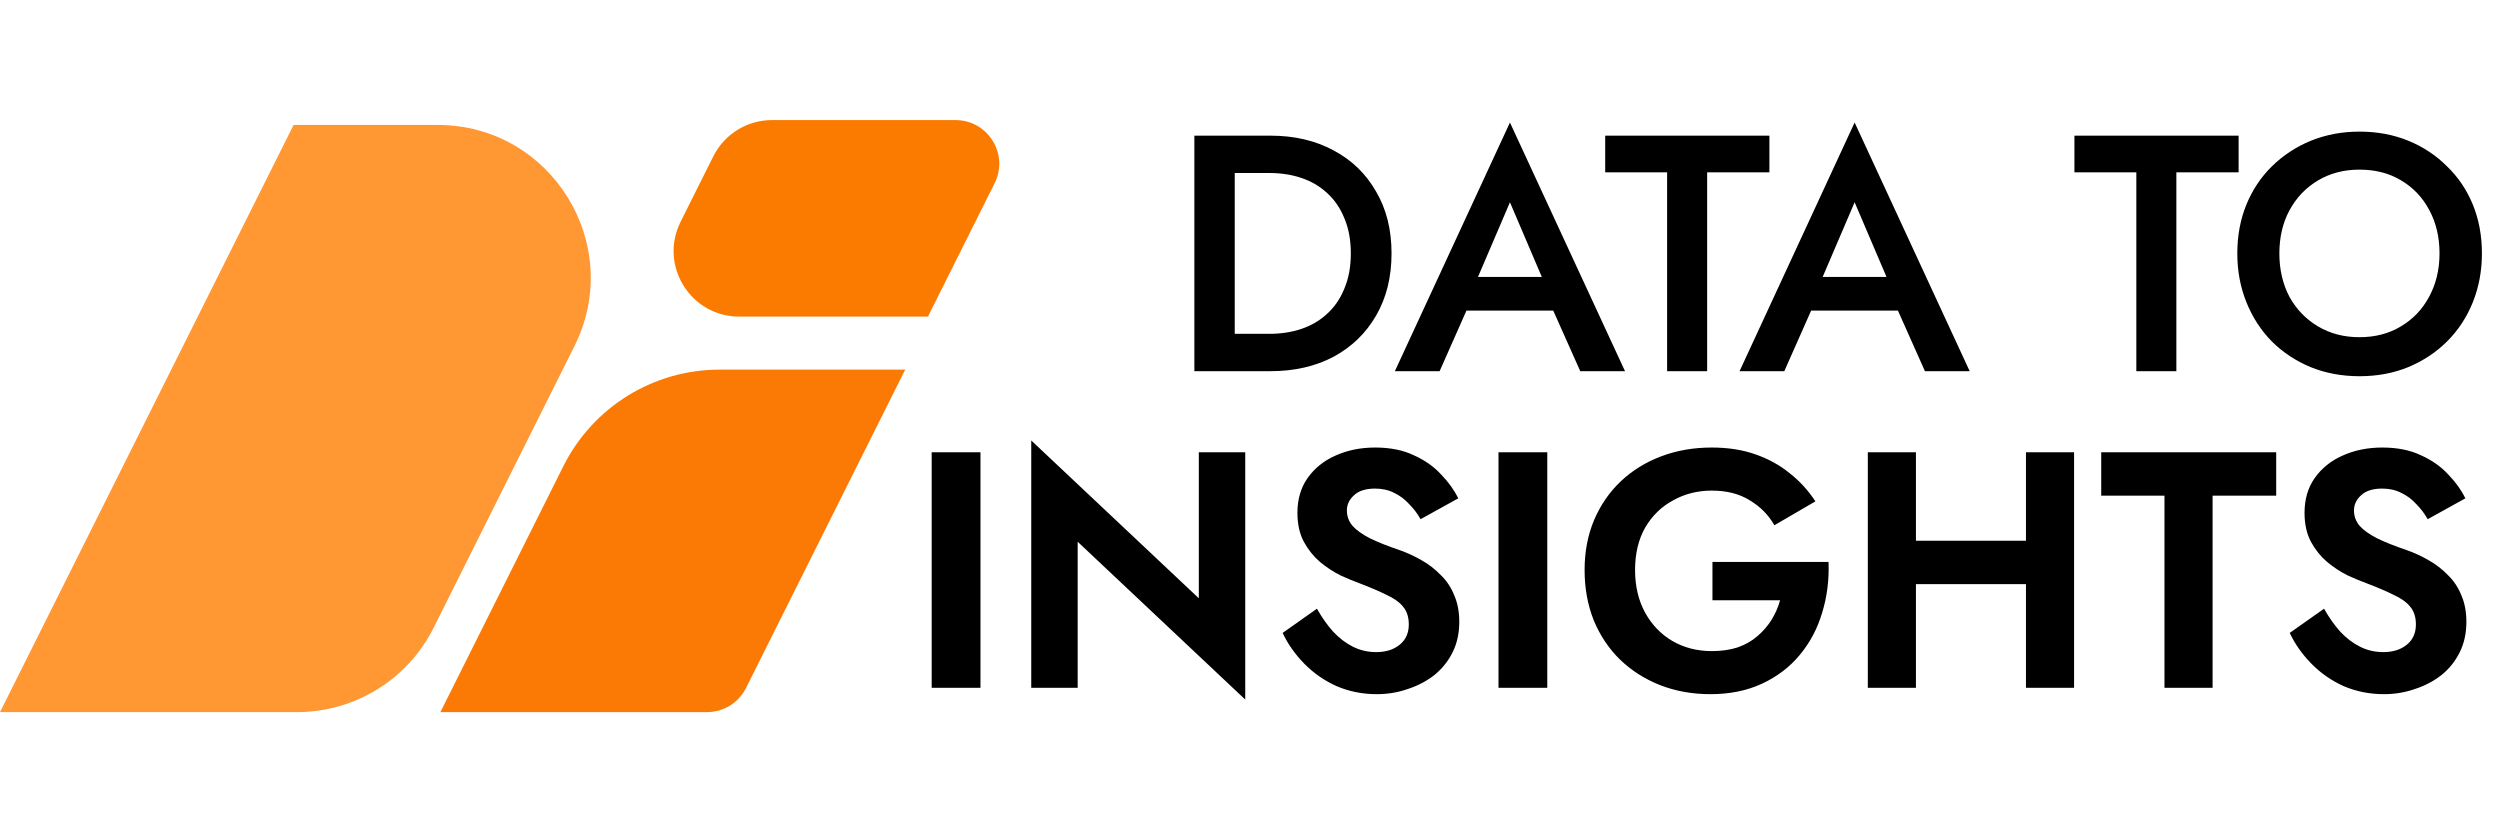 <svg width="229" height="76" viewBox="0 0 229 76" fill="none" xmlns="http://www.w3.org/2000/svg">
<path d="M51.604 42.701C54.314 37.281 59.854 33.857 65.915 33.857H82.919L68.337 63.02C67.659 64.375 66.274 65.231 64.759 65.231H40.339L51.604 42.701Z" fill="#FA7A05"/>
<path d="M65.342 14.317C66.358 12.284 68.436 11 70.708 11H87.528C90.501 11 92.435 14.129 91.106 16.789L85 29H67.708C63.248 29 60.347 24.306 62.342 20.317L65.342 14.317Z" fill="#FB7B00"/>
<path d="M26.892 11.446H40.097C50.504 11.446 57.273 22.399 52.619 31.707L39.726 57.492C37.355 62.235 32.507 65.231 27.204 65.231H0L26.892 11.446Z" fill="#FF9733"/>
<path d="M109.404 12.426H113.102V34H109.404V12.426ZM116.369 34H111.654V30.579H116.277C117.345 30.579 118.332 30.425 119.236 30.117C120.14 29.808 120.921 29.346 121.578 28.73C122.256 28.113 122.78 27.343 123.15 26.418C123.54 25.494 123.736 24.425 123.736 23.213C123.736 22 123.54 20.932 123.15 20.007C122.78 19.083 122.256 18.312 121.578 17.696C120.921 17.079 120.14 16.617 119.236 16.309C118.332 16.001 117.345 15.847 116.277 15.847H111.654V12.426H116.369C118.568 12.426 120.499 12.878 122.164 13.782C123.828 14.665 125.123 15.919 126.047 17.542C126.992 19.145 127.465 21.035 127.465 23.213C127.465 25.391 126.992 27.291 126.047 28.915C125.123 30.517 123.828 31.771 122.164 32.675C120.499 33.558 118.568 34 116.369 34ZM132.67 28.452L133.349 25.37H143.365L144.074 28.452H132.67ZM138.311 18.528L134.92 26.449L134.859 27.25L131.869 34H127.77L138.311 11.223L148.851 34H144.752L141.824 27.435L141.732 26.541L138.311 18.528ZM147.036 15.785V12.426H162.077V15.785H156.375V34H152.707V15.785H147.036ZM164.244 28.452L164.922 25.37H174.938L175.647 28.452H164.244ZM169.884 18.528L166.493 26.449L166.432 27.25L163.442 34H159.343L169.884 11.223L180.424 34H176.325L173.397 27.435L173.305 26.541L169.884 18.528ZM190.017 15.785V12.426H205.057V15.785H199.355V34H195.688V15.785H190.017ZM208.79 23.213C208.79 24.692 209.098 26.017 209.714 27.189C210.351 28.339 211.225 29.243 212.334 29.901C213.444 30.558 214.707 30.887 216.125 30.887C217.563 30.887 218.827 30.558 219.916 29.901C221.026 29.243 221.889 28.339 222.505 27.189C223.142 26.017 223.46 24.692 223.46 23.213C223.46 21.733 223.152 20.418 222.536 19.268C221.919 18.096 221.056 17.182 219.947 16.525C218.858 15.867 217.584 15.538 216.125 15.538C214.707 15.538 213.444 15.867 212.334 16.525C211.225 17.182 210.351 18.096 209.714 19.268C209.098 20.418 208.79 21.733 208.79 23.213ZM204.937 23.213C204.937 21.59 205.215 20.1 205.769 18.744C206.324 17.388 207.105 16.216 208.112 15.23C209.139 14.223 210.331 13.443 211.687 12.888C213.064 12.333 214.543 12.056 216.125 12.056C217.748 12.056 219.238 12.333 220.594 12.888C221.95 13.443 223.132 14.223 224.138 15.23C225.166 16.216 225.957 17.388 226.512 18.744C227.066 20.1 227.344 21.59 227.344 23.213C227.344 24.815 227.066 26.305 226.512 27.682C225.957 29.058 225.176 30.25 224.169 31.257C223.162 32.264 221.971 33.055 220.594 33.63C219.238 34.185 217.748 34.462 216.125 34.462C214.522 34.462 213.033 34.185 211.656 33.63C210.279 33.055 209.088 32.264 208.081 31.257C207.095 30.25 206.324 29.058 205.769 27.682C205.215 26.305 204.937 24.815 204.937 23.213Z" fill="black"/>
<path d="M85.342 41.426H89.811V63H85.342V41.426ZM109.811 41.426H114.064V64.079L98.715 49.624V63H94.462V40.347L109.811 54.802V41.426ZM120.632 55.757C121.084 56.559 121.577 57.257 122.111 57.853C122.666 58.449 123.272 58.911 123.929 59.24C124.587 59.569 125.296 59.733 126.056 59.733C126.939 59.733 127.659 59.507 128.213 59.055C128.768 58.603 129.046 57.986 129.046 57.206C129.046 56.528 128.871 55.983 128.522 55.572C128.193 55.161 127.689 54.802 127.011 54.493C126.354 54.165 125.542 53.815 124.577 53.446C124.063 53.261 123.467 53.014 122.789 52.706C122.131 52.377 121.505 51.966 120.909 51.473C120.313 50.959 119.82 50.343 119.43 49.624C119.039 48.884 118.844 48.001 118.844 46.973C118.844 45.74 119.152 44.682 119.769 43.799C120.406 42.895 121.258 42.206 122.327 41.734C123.416 41.241 124.628 40.994 125.963 40.994C127.34 40.994 128.522 41.23 129.508 41.703C130.515 42.155 131.347 42.741 132.004 43.46C132.682 44.158 133.206 44.888 133.576 45.648L130.124 47.559C129.837 47.045 129.487 46.583 129.076 46.172C128.686 45.74 128.234 45.401 127.72 45.155C127.207 44.888 126.621 44.754 125.963 44.754C125.101 44.754 124.453 44.96 124.022 45.371C123.59 45.761 123.375 46.223 123.375 46.758C123.375 47.292 123.549 47.764 123.899 48.175C124.248 48.566 124.782 48.946 125.501 49.316C126.22 49.665 127.124 50.025 128.213 50.394C128.912 50.641 129.58 50.949 130.217 51.319C130.874 51.689 131.46 52.141 131.974 52.675C132.508 53.189 132.919 53.805 133.206 54.524C133.515 55.223 133.669 56.035 133.669 56.959C133.669 58.007 133.463 58.942 133.052 59.764C132.641 60.586 132.076 61.284 131.357 61.86C130.638 62.414 129.826 62.836 128.922 63.123C128.039 63.431 127.104 63.586 126.118 63.586C124.803 63.586 123.57 63.339 122.419 62.846C121.289 62.332 120.303 61.644 119.46 60.781C118.618 59.918 117.96 58.983 117.488 57.976L120.632 55.757ZM137.262 41.426H141.731V63H137.262V41.426ZM156.861 54.987V51.473H167.494C167.555 53.117 167.36 54.668 166.908 56.127C166.477 57.586 165.788 58.88 164.843 60.01C163.919 61.12 162.768 61.993 161.391 62.63C160.015 63.267 158.443 63.586 156.676 63.586C155.011 63.586 153.47 63.308 152.053 62.753C150.655 62.199 149.433 61.418 148.385 60.411C147.358 59.404 146.556 58.202 145.981 56.805C145.426 55.408 145.149 53.877 145.149 52.213C145.149 50.548 145.437 49.028 146.012 47.651C146.608 46.254 147.43 45.062 148.477 44.076C149.525 43.09 150.758 42.33 152.176 41.795C153.594 41.261 155.135 40.994 156.799 40.994C158.278 40.994 159.604 41.2 160.775 41.611C161.967 42.021 163.015 42.597 163.919 43.336C164.843 44.056 165.634 44.919 166.292 45.925L162.532 48.114C161.997 47.169 161.248 46.408 160.282 45.833C159.337 45.237 158.176 44.939 156.799 44.939C155.505 44.939 154.323 45.237 153.255 45.833C152.186 46.408 151.334 47.24 150.697 48.329C150.08 49.418 149.772 50.713 149.772 52.213C149.772 53.692 150.08 54.997 150.697 56.127C151.313 57.236 152.145 58.099 153.193 58.716C154.261 59.332 155.463 59.641 156.799 59.641C157.683 59.641 158.474 59.528 159.172 59.301C159.871 59.055 160.467 58.716 160.96 58.284C161.474 57.853 161.905 57.36 162.254 56.805C162.604 56.25 162.871 55.644 163.056 54.987H156.861ZM172.541 53.507V49.531H188.383V53.507H172.541ZM185.578 41.426H189.985V63H185.578V41.426ZM171.092 41.426H175.5V63H171.092V41.426ZM192.472 45.401V41.426H208.499V45.401H202.673V63H198.266V45.401H192.472ZM212.883 55.757C213.335 56.559 213.828 57.257 214.362 57.853C214.917 58.449 215.523 58.911 216.181 59.24C216.838 59.569 217.547 59.733 218.307 59.733C219.191 59.733 219.91 59.507 220.465 59.055C221.019 58.603 221.297 57.986 221.297 57.206C221.297 56.528 221.122 55.983 220.773 55.572C220.444 55.161 219.941 54.802 219.263 54.493C218.605 54.165 217.794 53.815 216.828 53.446C216.314 53.261 215.718 53.014 215.04 52.706C214.383 52.377 213.756 51.966 213.16 51.473C212.564 50.959 212.071 50.343 211.681 49.624C211.29 48.884 211.095 48.001 211.095 46.973C211.095 45.74 211.403 44.682 212.02 43.799C212.657 42.895 213.509 42.206 214.578 41.734C215.667 41.241 216.879 40.994 218.215 40.994C219.591 40.994 220.773 41.23 221.759 41.703C222.766 42.155 223.598 42.741 224.256 43.46C224.934 44.158 225.458 44.888 225.827 45.648L222.376 47.559C222.088 47.045 221.739 46.583 221.328 46.172C220.937 45.74 220.485 45.401 219.971 45.155C219.458 44.888 218.872 44.754 218.215 44.754C217.352 44.754 216.705 44.96 216.273 45.371C215.842 45.761 215.626 46.223 215.626 46.758C215.626 47.292 215.8 47.764 216.15 48.175C216.499 48.566 217.033 48.946 217.752 49.316C218.472 49.665 219.376 50.025 220.465 50.394C221.163 50.641 221.831 50.949 222.468 51.319C223.125 51.689 223.711 52.141 224.225 52.675C224.759 53.189 225.17 53.805 225.458 54.524C225.766 55.223 225.92 56.035 225.92 56.959C225.92 58.007 225.714 58.942 225.303 59.764C224.893 60.586 224.327 61.284 223.608 61.86C222.889 62.414 222.078 62.836 221.174 63.123C220.29 63.431 219.355 63.586 218.369 63.586C217.054 63.586 215.821 63.339 214.67 62.846C213.54 62.332 212.554 61.644 211.712 60.781C210.869 59.918 210.212 58.983 209.739 57.976L212.883 55.757Z" fill="black"/>
</svg>
